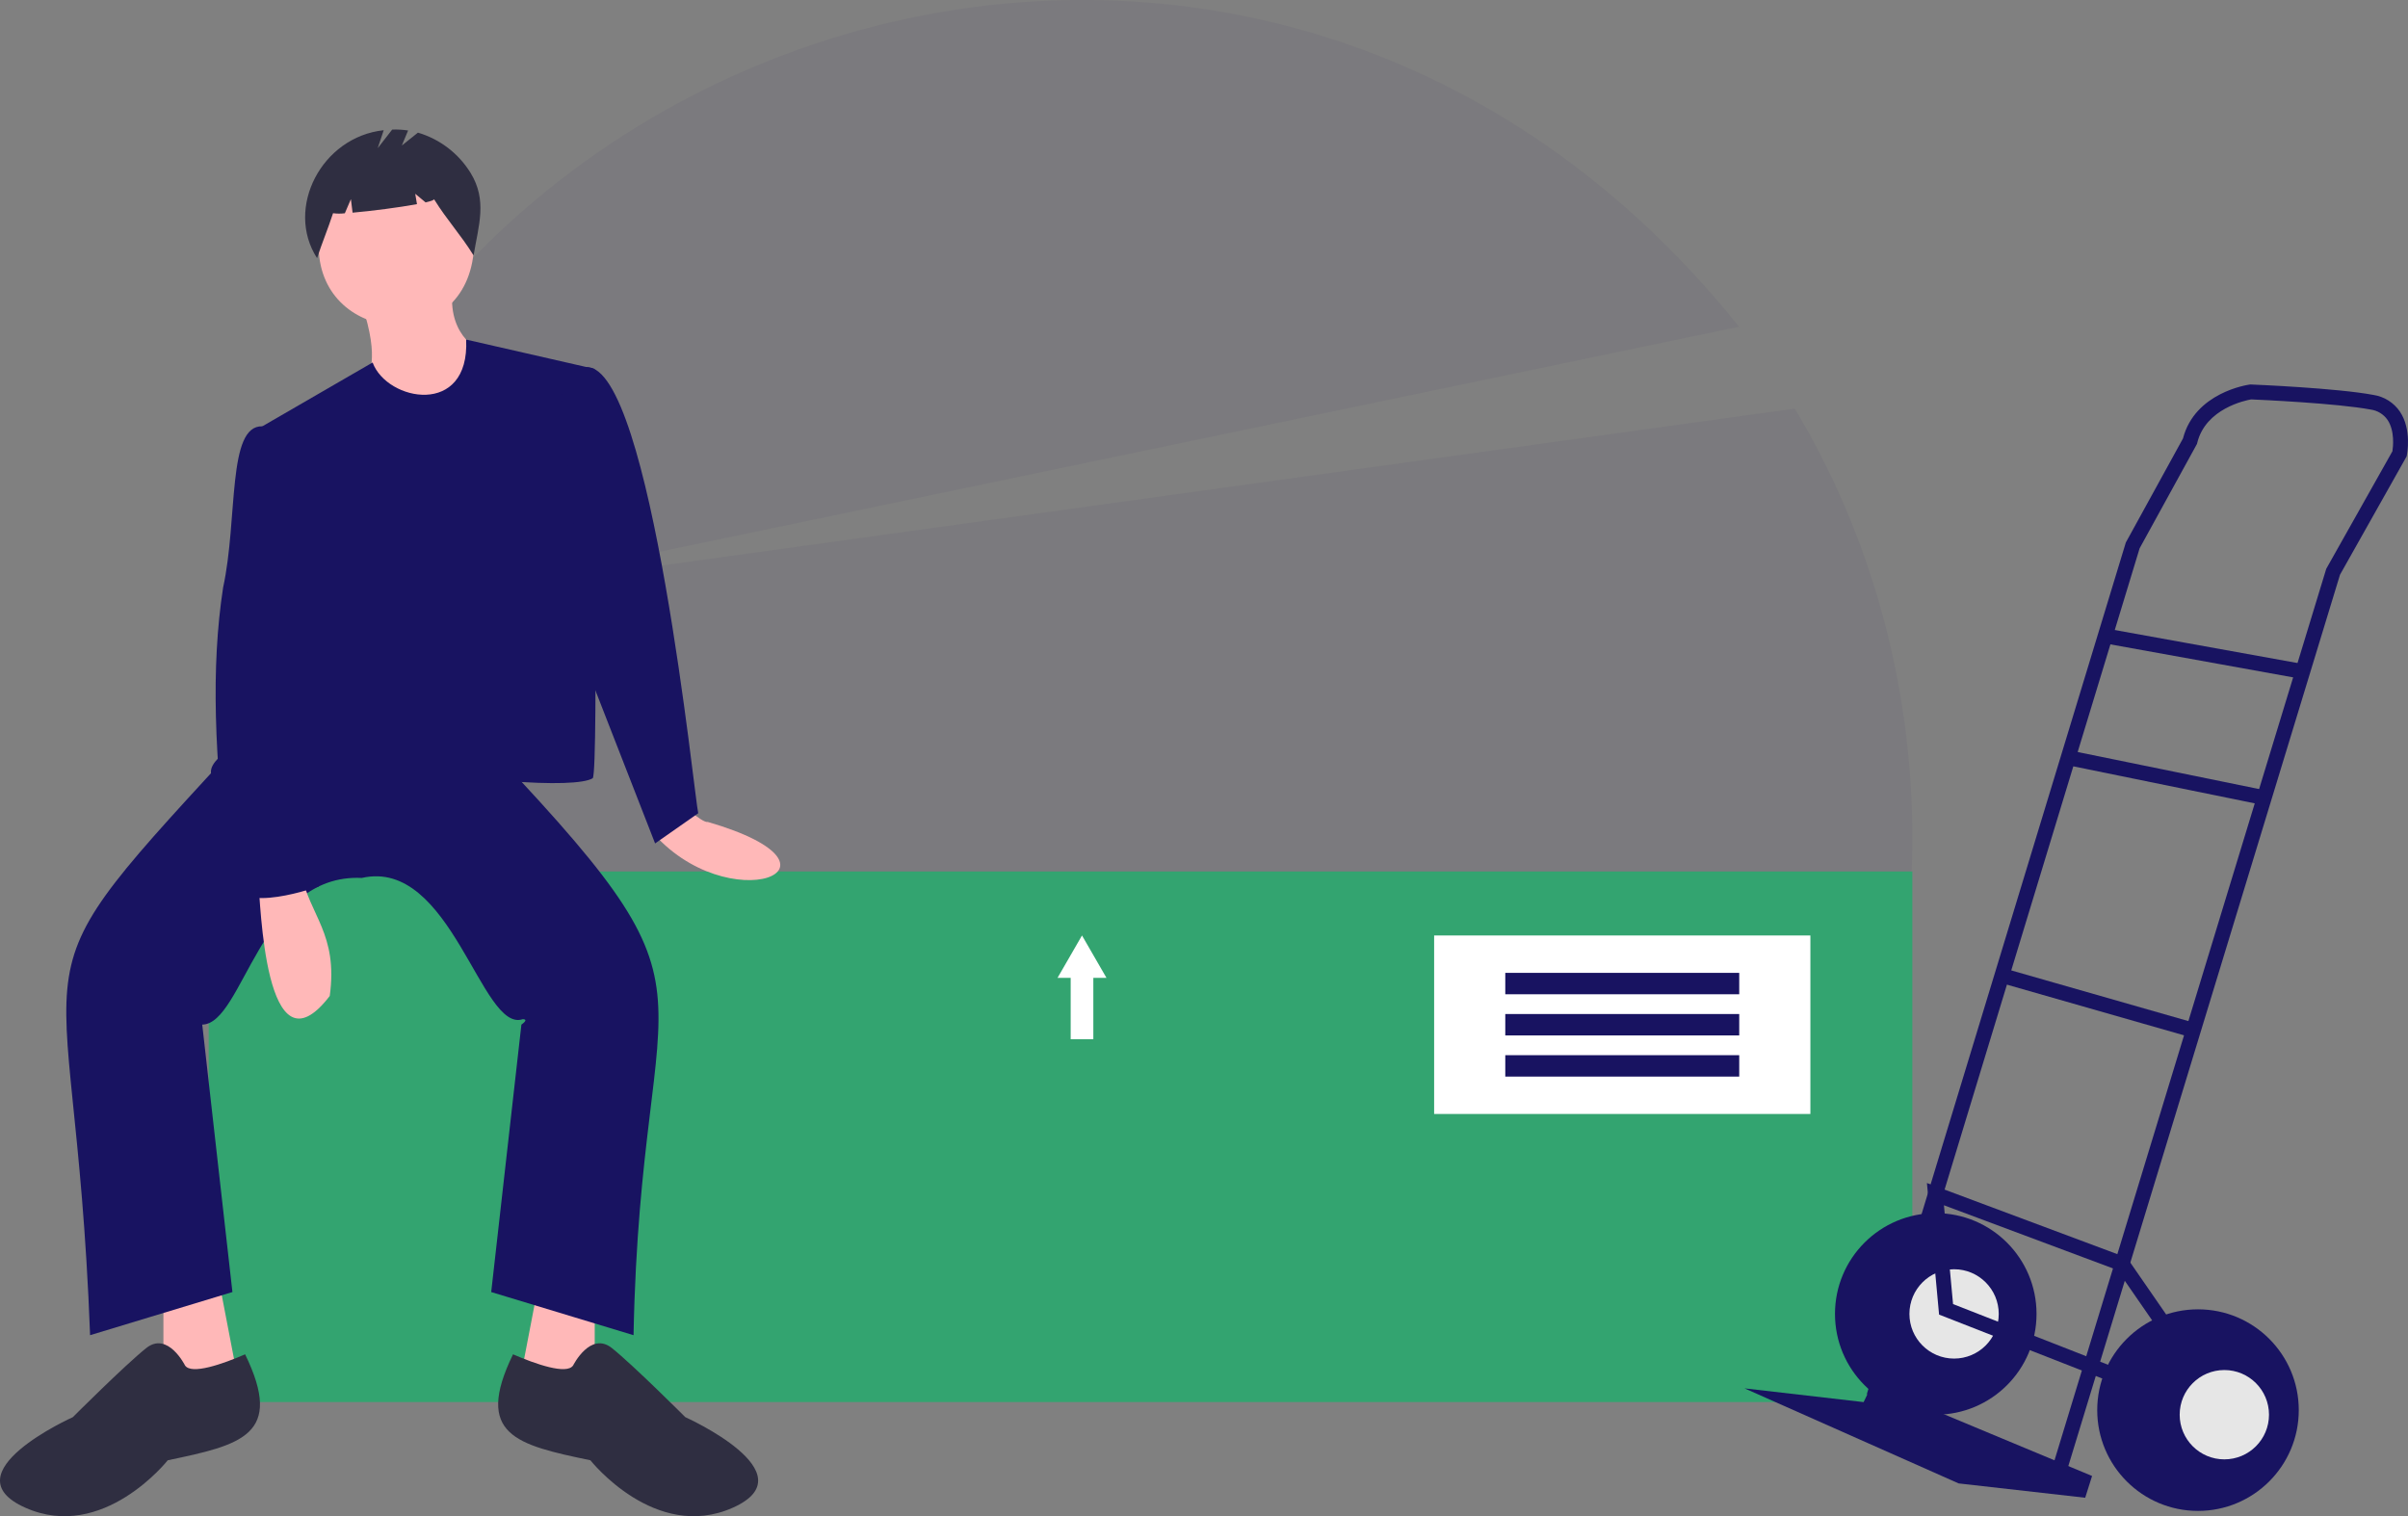 <svg width="640" height="403" viewBox="0 0 640 403" fill="none" xmlns="http://www.w3.org/2000/svg">
<rect x="0" y="0" width="640" height="403" fill="#808080" stroke="none"/>
<g clip-path="url(#clip0)">
<path d="M492.591 304.398C518.916 238.571 510.953 165.067 477.001 108.614L121.592 157.834L462.187 86.838C318.641 -92.199 39.248 26.554 66.18 252.602L492.591 304.398Z" fill="#181361" fill-opacity="0.05"/>
<path d="M508.265 231.632H55.47V372.656H508.265V231.632Z" fill="#33A470"/>
<path d="M181.75 214.434C185.813 217.589 187.299 218.608 188.164 218.479C230.08 230.687 193.334 244.995 172.968 220.708L181.75 214.434Z" fill="#FFB8B8"/>
<path d="M43.434 343.419V372.082L64.068 370.936L58.337 341.126L43.434 343.419Z" fill="#FFB8B8"/>
<path d="M158.066 343.419V372.082L137.432 370.936L143.164 341.126L158.066 343.419Z" fill="#FFB8B8"/>
<path d="M95.018 195.516L125.969 194.37C197.368 269.236 170.366 252.16 168.382 354.885L130.554 343.419L138.578 272.334C138.582 272.331 140.695 270.923 138.939 270.89C127.956 274.665 119.943 227.927 96.164 233.352C69.106 232.057 64.701 272.205 53.751 272.334L61.775 343.419L23.946 354.885C19.711 242.001 -1.047 267.501 66.36 194.37L95.018 195.516Z" fill="#181361"/>
<path d="M49.165 362.91C49.165 362.91 44.58 353.738 38.849 358.324C33.117 362.91 19.361 376.669 19.361 376.669C19.361 376.669 -13.882 391.573 6.752 400.746C27.385 409.918 44.58 388.134 44.58 388.134C64.234 384.035 75.57 381.411 65.147 359.969C59.23 362.53 50.856 365.495 49.165 362.91Z" fill="#2F2E41"/>
<path d="M152.334 362.91C152.334 362.91 156.919 353.738 162.651 358.324C168.382 362.91 182.138 376.669 182.138 376.669C182.138 376.669 215.381 391.573 194.748 400.746C174.114 409.918 156.919 388.134 156.919 388.134C137.266 384.035 125.93 381.411 136.352 359.969C142.269 362.53 150.643 365.495 152.334 362.91Z" fill="#2F2E41"/>
<path d="M125.969 65.957C124.264 94.499 85.318 91.987 84.702 65.957C86.406 37.416 125.352 39.928 125.969 65.957Z" fill="#FFB8B8"/>
<path d="M96.164 80.862C106.192 111.177 82.516 94.673 115.652 118.698L128.261 93.474C128.261 93.474 119.09 90.035 120.237 77.423L96.164 80.862Z" fill="#FFB8B8"/>
<path d="M158.066 98.06L123.895 90.259C124.856 110.867 102.867 106.72 99.031 96.353L66.361 115.258C80.073 166.34 76.598 168.447 58.337 201.249C51.367 207.614 61.79 211.262 70.864 207.779C77.784 203.507 81.299 199.71 88.715 200.677C123.755 207.974 152.926 209.697 157.542 206.845C159.194 204.48 157.495 98.471 158.066 98.06Z" fill="#181361"/>
<path d="M148.895 100.354C150.041 100.354 155.946 97.577 155.946 97.577C173.126 97.287 184.654 212.868 185.577 216.154L174.114 224.179L155.773 177.171L148.895 100.354Z" fill="#181361"/>
<path d="M68.653 234.498C69.239 238.825 70.237 287.418 87.641 264.719C89.924 248.159 82.161 243.215 80.117 232.205L68.653 234.498Z" fill="#FFB8B8"/>
<path d="M73.239 115.259L69.726 113.311C60.31 113.002 63.277 137.932 59.294 156.189C56.039 177.459 56.966 200.912 60.784 232.267C61.118 243.773 81.723 236.525 84.702 235.645C84.702 235.645 77.824 188.637 81.263 180.611C84.702 172.585 73.239 115.259 73.239 115.259Z" fill="#181361"/>
<path d="M125.066 45.951C121.883 40.781 116.9 36.971 111.077 35.254L106.8 38.677L108.463 34.685C107.064 34.471 105.649 34.39 104.235 34.441L100.387 39.389L101.98 34.61C85.466 36.383 75.696 55.344 84.269 68.613C85.592 64.549 87.197 60.734 88.519 56.67C89.559 56.812 90.612 56.817 91.653 56.685L93.261 52.93L93.711 56.526C98.698 56.092 106.094 55.138 110.822 54.264L110.362 51.505L113.113 53.797C114.561 53.464 115.421 53.161 115.35 52.93C118.866 58.6 122.35 62.221 125.866 67.89C127.201 59.893 129.557 53.246 125.066 45.951Z" fill="#2F2E41"/>
<path d="M481.164 248.644H381.165V296.088H481.164V248.644Z" fill="white"/>
<path d="M462.254 258.582H400.075V264.27H462.254V258.582Z" fill="#181361"/>
<path d="M462.254 269.522H400.075V275.211H462.254V269.522Z" fill="#181361"/>
<path d="M462.254 280.462H400.075V286.151H462.254V280.462Z" fill="#181361"/>
<path d="M294.081 259.914L290.828 254.279L287.576 248.644L284.323 254.279L281.07 259.914H284.565V276.231H290.586V259.914H294.081Z" fill="white"/>
<path d="M514.487 376.02C529.28 376.02 541.271 364.026 541.271 349.231C541.271 334.436 529.28 322.442 514.487 322.442C499.695 322.442 487.704 334.436 487.704 349.231C487.704 364.026 499.695 376.02 514.487 376.02Z" fill="#181361"/>
<path d="M519.357 361.103C525.912 361.103 531.227 355.787 531.227 349.231C531.227 342.674 525.912 337.358 519.357 337.358C512.801 337.358 507.487 342.674 507.487 349.231C507.487 355.787 512.801 361.103 519.357 361.103Z" fill="#E6E6E6"/>
<path d="M497.595 367.952L556.033 392.306L554.206 398.09L520.574 394.284L463.659 369.018L495.312 372.671L497.595 367.952Z" fill="#181361"/>
<path d="M549.251 391.208L621.93 152.751L639.629 121.314L639.691 121.011C639.748 120.733 641.048 114.162 637.851 109.404C637.046 108.221 636.005 107.217 634.794 106.454C633.583 105.691 632.228 105.185 630.813 104.969C621.045 103.138 599.192 102.235 598.267 102.197L598.092 102.19L597.919 102.214C597.322 102.295 583.356 104.337 580.199 116.535L565.005 144.194L564.945 144.391L496.159 370.573L499.945 371.725L568.67 145.739L583.916 117.987L583.978 117.732C586.21 108.553 596.883 106.406 598.302 106.16C600.535 106.255 621.074 107.169 630.084 108.859C630.979 108.981 631.838 109.287 632.608 109.759C633.379 110.23 634.043 110.856 634.558 111.598C636.528 114.515 636.035 118.811 635.862 119.94L618.271 151.185L618.208 151.391L545.466 390.054L549.251 391.208Z" fill="#181361"/>
<path d="M559.878 167.062L559.174 170.956L611.665 180.439L612.368 176.544L559.878 167.062Z" fill="#181361"/>
<path d="M550.074 199.45L549.283 203.327L601.399 213.966L602.19 210.088L550.074 199.45Z" fill="#181361"/>
<path d="M532.619 257.373L531.53 261.178L582.412 275.74L583.5 271.935L532.619 257.373Z" fill="#181361"/>
<path d="M567.029 369.643L568.471 365.957L519.084 346.615L516.659 320.351L562.755 337.572L577.688 359.183L580.944 356.934L565.303 334.299L512.14 314.438L515.369 349.411L567.029 369.643Z" fill="#181361"/>
<path d="M584.185 401.59C598.978 401.59 610.969 389.597 610.969 374.802C610.969 360.007 598.978 348.013 584.185 348.013C569.393 348.013 557.402 360.007 557.402 374.802C557.402 389.597 569.393 401.59 584.185 401.59Z" fill="#181361"/>
<path d="M591.186 387.891C597.742 387.891 603.056 382.576 603.056 376.019C603.056 369.462 597.742 364.147 591.186 364.147C584.631 364.147 579.316 369.462 579.316 376.019C579.316 382.576 584.631 387.891 591.186 387.891Z" fill="#E6E6E6"/>
</g>
<defs>
<clipPath id="clip0">
<rect width="640" height="403" fill="white"/>
</clipPath>
</defs>
</svg>

